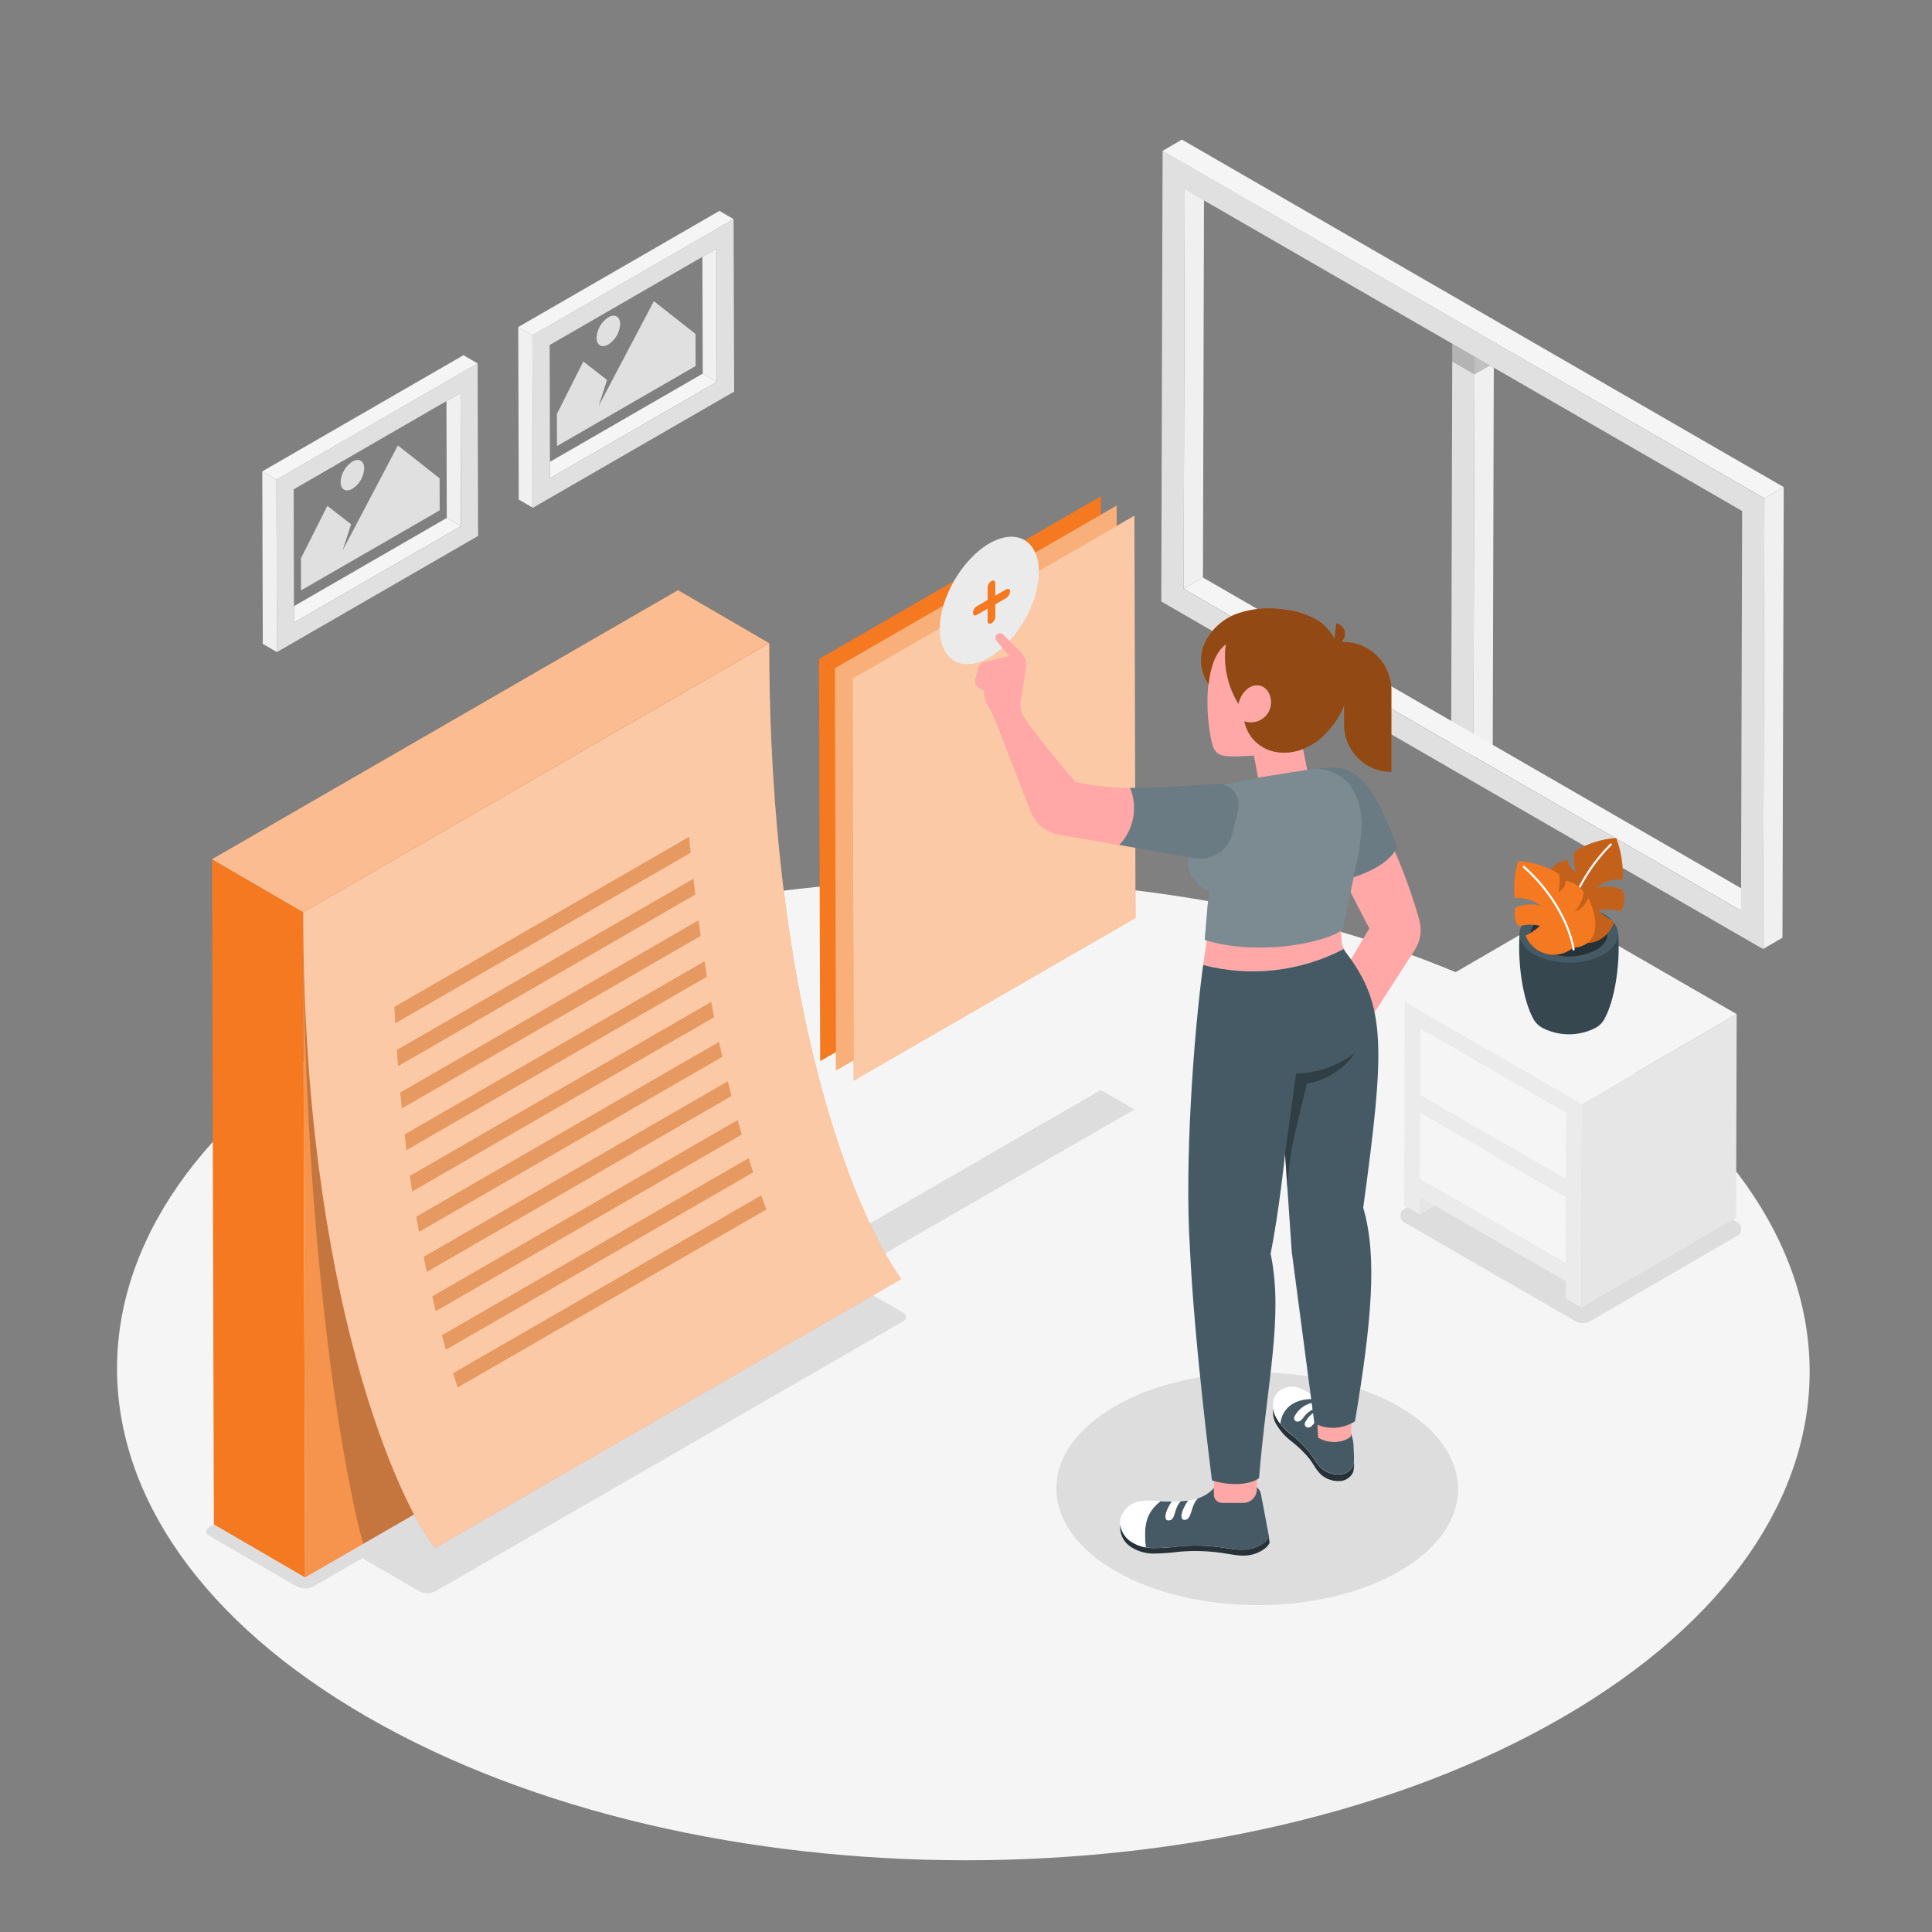 <?xml version="1.0" encoding="UTF-8"?>
<svg id="Layer_1" xmlns="http://www.w3.org/2000/svg" version="1.1" viewBox="0 0 500 500">
  <rect x="0" y="0" width="500" height="500" fill="#808080" stroke="none"/>
  <!-- Generator: Adobe Illustrator 29.0.1, SVG Export Plug-In . SVG Version: 2.1.0 Build 192)  -->
  <defs>
    <style>
      .st0 {
        fill: #37474f;
      }

      .st1 {
        fill: #263238;
      }

      .st2, .st3, .st4, .st5, .st6, .st7 {
        fill: #fff;
      }

      .st8 {
        fill: #f0f0f0;
      }

      .st3 {
        opacity: .6;
      }

      .st3, .st4, .st5, .st9, .st6, .st10, .st11, .st12, .st7 {
        isolation: isolate;
      }

      .st13 {
        fill: #f47920;
      }

      .st14 {
        fill: #ffa8a7;
      }

      .st15 {
        fill: none;
      }

      .st4, .st16, .st11 {
        opacity: .3;
      }

      .st5, .st10 {
        opacity: .4;
      }

      .st17 {
        fill: #e0e0e0;
      }

      .st9, .st18 {
        opacity: .1;
      }

      .st6 {
        opacity: .5;
      }

      .st12, .st7 {
        opacity: .2;
      }

      .st19 {
        fill: #455a64;
      }

      .st20 {
        fill: #ebebeb;
      }

      .st21 {
        fill: #cfcfcf;
      }

      .st22 {
        fill: #f5f5f5;
      }

      .st23 {
        fill: #787878;
      }

      .st24 {
        fill: #e6e6e6;
      }
    </style>
  </defs>
  <g id="freepik--Floor--inject-90">
    <path class="st22" d="M403.68,264.86c-85.82-49.55-224.49-49.55-309.74,0-85.25,49.55-84.81,129.87,1,179.42s224.49,49.54,309.75,0,84.8-129.88-1.01-179.42Z"/>
  </g>
  <g id="freepik--Shadows--inject-90">
    <path class="st9" d="M233.92,339.83l-25-14.49-14.82,8.55-16.84-9.76-123.32,71.2c-.552.314-.746,1.016-.432,1.568.102.18.252.33.432.432l22.69,13.15c1.437.825,3.203.825,4.64,0l12.49-7.22,14.52,8.42c1.435.831,3.205.831,4.64,0l121-69.86c.55-.329.728-1.042.399-1.591-.098-.164-.235-.301-.399-.399Z"/>
    <polygon class="st9" points="211.96 324.21 220.65 329.23 293.58 287.12 284.89 282.1 211.96 324.21"/>
    <path class="st9" d="M407.66,341.89l-44.31-25.58c-.939-.582-1.228-1.815-.646-2.754.163-.262.384-.484.646-.646l39.06-22.69c.619-.357,1.381-.357,2,0l45.3,26.15c.936.586,1.22,1.82.633,2.757-.161.256-.377.473-.633.633l-38.11,22.13c-1.218.706-2.722.706-3.94,0Z"/>
    <path class="st9" d="M362,364c-20.37-11.76-53.29-11.76-73.52,0s-20.14,30.83.23,42.59,53.29,11.76,73.53,0,20.16-30.84-.24-42.59Z"/>
  </g>
  <g id="freepik--Window--inject-90">
    <polygon class="st17" points="375.85 88.95 375.56 192.36 381.31 195.68 381.61 92.27 375.85 88.95"/>
    <polygon class="st8" points="381.61 92.27 381.61 92.27 381.31 195.68 386.32 192.77 386.59 95.15 381.61 92.27"/>
    <rect class="st17" x="378.726" y="87.295" height="6.64"/>
    <polygon class="st12" points="381.6 96.92 381.61 92.27 375.85 88.95 375.84 93.59 381.6 96.92 381.6 96.92"/>
    <polygon class="st12" points="381.6 96.92 385.63 94.59 381.61 92.27 381.61 92.27 381.6 96.92"/>
    <rect class="st17" x="378.726" y="87.285" height="6.64"/>
    <polygon class="st8" points="306.61 48.97 311.61 46.06 311.32 149.47 306.32 152.38 306.61 48.97"/>
    <polygon class="st22" points="306.32 152.38 311.32 149.47 455.57 232.75 450.57 235.66 306.32 152.38"/>
    <path class="st17" d="M300.88,39l155.75,90-.33,116.63-155.76-89.96.34-116.67ZM450.57,235.66l.29-103.41-144.25-83.25-.29,103.41,144.25,83.28"/>
    <polygon class="st22" points="300.88 39.04 305.88 36.13 461.63 126.06 456.63 128.96 300.88 39.04"/>
    <polygon class="st8" points="456.63 128.96 461.63 126.06 461.3 242.69 456.3 245.59 456.63 128.96"/>
  </g>
  <g id="freepik--Table--inject-90">
    <polygon class="st24" points="371.33 312.01 367.45 314.26 367.46 309.78 371.33 312.01"/>
    <polygon class="st23" points="367.56 288.08 367.56 288.03 367.56 288.03 367.56 288.03 367.56 288.08"/>
    <rect class="st21" x="386.41" y="277.15" height="43.54"/>
    <polygon class="st21" points="367.62 266.27 405.33 288.04 405.33 288.04 367.62 266.27"/>
    <path class="st20" d="M371.33,312l33.91,19.58v4.48l4,2.33.15-52.68-45.86-26.48-.15,52.69,4,2.33v-4.48l3.95,2.23ZM405.28,305.12l-37.71-21.77.05-17.09,37.71,21.74h0l-.05,17.12ZM405.22,326.88l-37.71-21.77.05-17v-.11h0l37.71,21.78h0l-.05,17.1Z"/>
    <polygon class="st22" points="367.51 305.12 367.56 288.08 367.56 288.03 405.27 309.81 405.27 309.81 405.22 326.89 367.51 305.12"/>
    <polygon class="st22" points="367.57 283.36 367.62 266.27 405.33 288.04 405.33 288.04 405.28 305.13 367.57 283.36"/>
    <polygon class="st24" points="409.42 285.72 449.45 262.45 449.3 315.14 409.27 338.4 409.42 285.72"/>
    <polygon class="st22" points="409.42 285.72 363.56 259.24 403.59 235.98 449.45 262.45 409.42 285.72"/>
  </g>
  <g id="freepik--Plant--inject-90">
    <path class="st0" d="M418.81,241.75l-12.77.38-12.78-.38c-.55,8.63,1.14,17.42,3.46,21.72h0c.545,1.109,1.432,2.014,2.53,2.58,4.273,2.173,9.327,2.173,13.6,0,1.11-.578,1.999-1.506,2.53-2.64,2.31-4.33,3.98-13.07,3.43-21.66Z"/>
    <path class="st19" d="M415,236.52c5,2.89,5,7.58.06,10.47s-13.06,2.88-18.06.01-5-7.58-.06-10.47,13.06-2.9,18.06-.01Z"/>
    <path class="st1" d="M413.06,237.67c3.91,2.26,3.93,5.91.05,8.16-4.428,2.26-9.672,2.26-14.1,0-3.9-2.25-3.92-5.9,0-8.16,4.416-2.236,9.634-2.236,14.05,0Z"/>
    <path class="st13" d="M405,242.11c2.076,1.742,4.864,2.379,7.49,1.71,2.533-.773,4.506-2.769,5.25-5.31-1.513-.72-2.898-1.683-4.1-2.85,1.918-.475,3.931-.402,5.81.21,1.056-1.659,1.221-3.735.44-5.54-2.181-.971-4.636-1.141-6.93-.48,1.926-1.676,4.461-2.476,7-2.21.182-3.661-.389-7.32-1.68-10.75-4.76.24-9.38,2.3-10.94,3.77-.07,1.703.108,3.408.53,5.06-1.249-.639-2.083-1.873-2.21-3.27-3,.75-4.26,2.23-4.72,3.37.431,2.118,1.403,4.088,2.82,5.72-2.8-.85-3.93-4-3.93-4-2.83,6.55-2.26,13.94,5.17,14.57Z"/>
    <path class="st12" d="M405,242.11c2.076,1.742,4.864,2.379,7.49,1.71,2.533-.773,4.506-2.769,5.25-5.31-1.513-.72-2.898-1.683-4.1-2.85,1.918-.475,3.931-.402,5.81.21,1.056-1.659,1.221-3.735.44-5.54-2.181-.971-4.636-1.141-6.93-.48,1.926-1.676,4.461-2.476,7-2.21.182-3.661-.389-7.32-1.68-10.75-4.76.24-9.38,2.3-10.94,3.77-.07,1.703.108,3.408.53,5.06-1.249-.639-2.083-1.873-2.21-3.27-3,.75-4.26,2.23-4.72,3.37.431,2.118,1.403,4.088,2.82,5.72-2.8-.85-3.93-4-3.93-4-2.83,6.55-2.26,13.94,5.17,14.57Z"/>
    <path class="st22" d="M404.8,242.82h0c-.149-.01-.261-.139-.251-.288,0-.004,0-.008.001-.012.45-6,3.89-15.94,12.1-24.13.089-.127.263-.157.39-.069s.157.263.069.39c-.019.027-.042.05-.069.069-8.1,8.08-11.5,17.87-11.94,23.79-.01.149-.139.261-.288.251-.004,0-.008,0-.012-.001Z"/>
    <path class="st13" d="M407.05,245.33c-3.345,2.732-8.271,2.235-11.003-1.11-.516-.632-.93-1.34-1.227-2.1,1.37-.624,2.625-1.476,3.71-2.52-1.811-.438-3.707-.382-5.49.16-1.102-1.399-1.393-3.272-.77-4.94,2.076-.852,4.377-.989,6.54-.39-1.931-1.498-4.356-2.212-6.79-2-.411-3.229-.097-6.508.92-9.6,4.54.27,9,2.15,10.59,3.48.178,1.5.117,3.019-.18,4.5,1.12-.533,1.846-1.65,1.88-2.89,2.84.69,4.13,2,4.63,3-.275,1.85-1.069,3.583-2.29,5,1.62-.576,2.888-1.862,3.44-3.49,2.99,5.84,2.91,12.35-3.96,12.9Z"/>
    <path class="st2" d="M407.24,246c-.138,0-.255-.103-.27-.24-.79-5.23-4.59-13.93-12.75-21.19-.13-.083-.169-.256-.085-.387.083-.13.256-.169.387-.085.026.017.049.038.069.062,8.26,7.36,12.12,16.19,12.92,21.52.019.15-.082.29-.23.32h-.04Z"/>
  </g>
  <g id="freepik--Pictures--inject-90">
    <polygon class="st15" points="115.54 103.81 75.99 126.64 76.07 156.88 115.63 134.04 115.54 103.81"/>
    <polygon class="st8" points="115.54 103.81 115.63 134.04 119.29 136.17 119.19 101.7 115.54 103.81"/>
    <polygon class="st22" points="76.07 156.88 76.08 161.11 119.29 136.17 115.63 134.04 76.07 156.88"/>
    <path class="st17" d="M123.61,94.06l-52.07,30.06.13,44.64,52.06-30.06-.12-44.64ZM76.08,161.11v-4.23l-.08-30.24,39.55-22.84,3.65-2.1.1,34.47-43.22,24.94Z"/>
    <polygon class="st22" points="123.61 94.06 119.94 91.93 67.88 121.99 71.54 124.12 123.61 94.06"/>
    <polygon class="st8" points="67.88 121.99 68.01 166.63 71.67 168.76 71.54 124.12 67.88 121.99"/>
    <polygon class="st15" points="181.78 66.46 142.23 89.29 142.31 119.53 181.87 96.69 181.78 66.46"/>
    <polygon class="st8" points="181.78 66.46 181.87 96.69 185.53 98.82 185.44 64.35 181.78 66.46"/>
    <polygon class="st22" points="142.31 119.53 142.33 123.76 185.53 98.82 181.87 96.69 142.31 119.53"/>
    <path class="st17" d="M189.85,56.71l-52.06,30.06.12,44.64,52.09-30.06-.15-44.64ZM142.33,123.76v-4.23l-.08-30.24,39.55-22.83,3.66-2.11.09,34.47-43.22,24.94Z"/>
    <polygon class="st22" points="189.85 56.71 186.19 54.58 134.12 84.64 137.79 86.77 189.85 56.71"/>
    <polygon class="st8" points="134.12 84.64 134.25 129.28 137.91 131.41 137.79 86.77 134.12 84.64"/>
    <polygon class="st17" points="102.97 115.28 113.76 123.78 113.79 132.08 77.91 152.79 77.88 144.49 84.72 130.91 90.86 135.68 88.69 142.42 91.84 136.43 102.97 115.28"/>
    <path class="st17" d="M91.19,119.47c1.69-1,3.06-.2,3.07,1.74-.112,2.147-1.246,4.11-3.05,5.28-1.69,1-3.06.2-3.07-1.74.115-2.146,1.249-4.108,3.05-5.28Z"/>
    <polygon class="st17" points="169.22 77.94 180 86.43 180.03 94.73 144.15 115.44 144.12 107.14 150.96 93.56 157.1 98.33 154.93 105.08 158.08 99.09 169.22 77.94"/>
    <path class="st17" d="M157.43,82.12c1.69-1,3.06-.19,3.07,1.75-.117,2.146-1.25,4.107-3.05,5.28-1.69,1-3.06.19-3.07-1.75.115-2.146,1.249-4.108,3.05-5.28Z"/>
  </g>
  <g id="freepik--Notes--inject-90">
    <polygon class="st13" points="284.89 128.44 211.96 170.54 212.26 274.63 285.19 232.52 284.89 128.44"/>
    <polygon class="st13" points="288.99 130.84 216.06 172.94 216.36 277.03 289.29 234.92 288.99 130.84"/>
    <polygon class="st5" points="288.99 130.84 216.06 172.94 216.36 277.03 289.29 234.92 288.99 130.84"/>
    <polygon class="st13" points="293.58 133.46 220.65 175.57 220.94 279.65 293.87 237.55 293.58 133.46"/>
    <polygon class="st3" points="293.58 133.46 220.65 175.57 220.94 279.65 293.87 237.55 293.58 133.46"/>
    <path class="st20" d="M256,140.66c7.07-4.08,12.83-.8,12.85,7.33s-5.7,18-12.77,22.12-12.84.81-12.86-7.32,5.78-18.04,12.78-22.13Z"/>
    <path class="st13" d="M256.59,150.36c.53-.31,1-.06,1,.56v3.23l2.82-1.62c.54-.31,1-.07,1,.55-.046.69-.417,1.317-1,1.69l-2.81,1.62v3.23c-.042.692-.414,1.321-1,1.69-.54.31-1,.06-1-.56v-3.23l-2.81,1.62c-.55.31-1,.06-1-.56.045-.688.417-1.313,1-1.68l2.81-1.62v-3.28c.049-.674.417-1.283.99-1.64Z"/>
    <polygon class="st13" points="199.07 166.46 78.46 236.09 78.95 408.23 199.56 338.59 199.07 166.46"/>
    <polygon class="st13" points="54.86 222.38 55.35 394.51 78.95 408.23 78.46 236.09 54.86 222.38"/>
    <polygon class="st13" points="199.07 166.46 175.47 152.74 54.86 222.38 78.46 236.09 199.07 166.46"/>
    <polygon class="st7" points="199.07 166.46 78.46 236.09 78.95 408.23 199.56 338.59 199.07 166.46"/>
    <polygon class="st6" points="199.07 166.46 175.47 152.74 54.86 222.38 78.46 236.09 199.07 166.46"/>
    <path class="st12" d="M78.46,236.09c0,78.76,8.81,138.32,15.5,163.47l105.6-61-.49-172.13-120.61,69.66Z"/>
    <path class="st13" d="M233.23,331l-120.61,69.59c-9.29-11.17-34.16-65.62-34.16-164.5l120.61-69.63c0,93.54,21.74,147.25,34.16,164.54Z"/>
    <path class="st3" d="M233.23,331l-120.61,69.59c-9.29-11.17-34.16-65.62-34.16-164.5l120.61-69.63c0,93.54,21.74,147.25,34.16,164.54Z"/>
    <path class="st13" d="M182.3,248.83l-77.57,44.79c.16,1.333.32,2.667.48,4l77.72-44.87c-.21-1.29-.43-2.6-.63-3.92Z"/>
    <path class="st13" d="M186.07,269.67l-78.32,45.22c.227,1.333.457,2.633.69,3.9l78.45-45.29c-.28-1.27-.55-2.5-.82-3.83Z"/>
    <path class="st13" d="M184.06,259.32l-77.95,45c.19,1.34.38,2.66.58,4l78.09-45.08-.72-3.92Z"/>
    <path class="st13" d="M180.76,238.21l-77.15,44.55c.12,1.37.25,2.73.39,4.07l77.31-44.63c-.19-1.33-.37-2.66-.55-3.99Z"/>
    <path class="st13" d="M178.33,216.6l-76.23,44c.06,1.41.13,2.8.2,4.19l76.42-44.12c-.14-1.353-.27-2.71-.39-4.07Z"/>
    <path class="st13" d="M179.44,227.47l-76.71,44.28c.087,1.387.187,2.767.3,4.14l76.88-44.39c-.16-1.35-.32-2.69-.47-4.03Z"/>
    <path class="st13" d="M197,309.4l-79.71,46c.39,1.25.77,2.46,1.16,3.63l79.85-46.03c-.45-1.22-.88-2.41-1.3-3.6Z"/>
    <path class="st13" d="M188.34,279.87l-78.66,45.41c.26,1.31.52,2.59.79,3.85l78.79-45.49c-.26-1.25-.62-2.51-.92-3.77Z"/>
    <path class="st13" d="M193.76,299.75l-79.35,45.82c.34,1.26.69,2.5,1,3.71l79.48-45.89c-.36-1.21-.75-2.39-1.13-3.64Z"/>
    <path class="st13" d="M190.89,289.9l-79,45.61c.3,1.29.6,2.55.91,3.78l79.13-45.68c-.35-1.23-.7-2.46-1.04-3.71Z"/>
    <g class="st18">
      <path d="M182.3,248.83l-77.57,44.79c.16,1.333.32,2.667.48,4l77.72-44.87c-.21-1.29-.43-2.6-.63-3.92Z"/>
      <path d="M186.07,269.67l-78.32,45.22c.227,1.333.457,2.633.69,3.9l78.45-45.29c-.28-1.27-.55-2.5-.82-3.83Z"/>
      <path d="M184.06,259.32l-77.95,45c.19,1.34.38,2.66.58,4l78.09-45.08-.72-3.92Z"/>
      <path d="M180.76,238.21l-77.15,44.55c.12,1.37.25,2.73.39,4.07l77.31-44.63c-.19-1.33-.37-2.66-.55-3.99Z"/>
      <path d="M178.33,216.6l-76.23,44c.06,1.41.13,2.8.2,4.19l76.42-44.12c-.14-1.353-.27-2.71-.39-4.07Z"/>
      <path d="M179.44,227.47l-76.71,44.28c.087,1.387.187,2.767.3,4.14l76.88-44.39c-.16-1.35-.32-2.69-.47-4.03Z"/>
      <path d="M197,309.4l-79.71,46c.39,1.25.77,2.46,1.16,3.63l79.85-46.03c-.45-1.22-.88-2.41-1.3-3.6Z"/>
      <path d="M188.34,279.87l-78.66,45.41c.26,1.31.52,2.59.79,3.85l78.79-45.49c-.26-1.25-.62-2.51-.92-3.77Z"/>
      <path d="M193.76,299.75l-79.35,45.82c.34,1.26.69,2.5,1,3.71l79.48-45.89c-.36-1.21-.75-2.39-1.13-3.64Z"/>
      <path d="M190.89,289.9l-79,45.61c.3,1.29.6,2.55.91,3.78l79.13-45.68c-.35-1.23-.7-2.46-1.04-3.71Z"/>
    </g>
    <g class="st16">
      <path class="st2" d="M182.3,248.83l-77.57,44.79c.16,1.333.32,2.667.48,4l77.72-44.87c-.21-1.29-.43-2.6-.63-3.92Z"/>
      <path class="st2" d="M186.07,269.67l-78.32,45.22c.227,1.333.457,2.633.69,3.9l78.45-45.29c-.28-1.27-.55-2.5-.82-3.83Z"/>
      <path class="st2" d="M184.06,259.32l-77.95,45c.19,1.34.38,2.66.58,4l78.09-45.08-.72-3.92Z"/>
      <path class="st2" d="M180.76,238.21l-77.15,44.55c.12,1.37.25,2.73.39,4.07l77.31-44.63c-.19-1.33-.37-2.66-.55-3.99Z"/>
      <path class="st2" d="M178.33,216.6l-76.23,44c.06,1.41.13,2.8.2,4.19l76.42-44.12c-.14-1.353-.27-2.71-.39-4.07Z"/>
      <path class="st2" d="M179.44,227.47l-76.71,44.28c.087,1.387.187,2.767.3,4.14l76.88-44.39c-.16-1.35-.32-2.69-.47-4.03Z"/>
      <path class="st2" d="M197,309.4l-79.71,46c.39,1.25.77,2.46,1.16,3.63l79.85-46.03c-.45-1.22-.88-2.41-1.3-3.6Z"/>
      <path class="st2" d="M188.34,279.87l-78.66,45.41c.26,1.31.52,2.59.79,3.85l78.79-45.49c-.26-1.25-.62-2.51-.92-3.77Z"/>
      <path class="st2" d="M193.76,299.75l-79.35,45.82c.34,1.26.69,2.5,1,3.71l79.48-45.89c-.36-1.21-.75-2.39-1.13-3.64Z"/>
      <path class="st2" d="M190.89,289.9l-79,45.61c.3,1.29.6,2.55.91,3.78l79.13-45.68c-.35-1.23-.7-2.46-1.04-3.71Z"/>
    </g>
  </g>
  <g id="freepik--Character--inject-90">
    <path class="st1" d="M328.39,397.76c-.69,1.44-2.86,2.77-5.24,3.16s-4.8-.12-7.19-.46c-3.555-.495-7.155-.585-10.73-.27-2.212.286-4.439.443-6.67.47-2.253.019-4.453-.682-6.28-2-1.255-.993-2.094-2.42-2.35-4-.215,2.087.676,4.135,2.35,5.4,1.827,1.318,4.027,2.018,6.28,2,2.231-.025,4.458-.186,6.67-.48,3.576-.312,7.175-.218,10.73.28,2.39.33,5,1,7.36.62s4.55-1.72,5.24-3.15l-.17-1.57Z"/>
    <path class="st2" d="M302.35,393.52c2,0,1.26-3,3.17-4.95-.78,0-1.55.06-2.33.05-1.71,2.47-2.19,4.9-.84,4.9Z"/>
    <path class="st2" d="M306.51,393.36c2,0,1.48-3.53,3.46-5.59-.449.158-.907.291-1.37.4-.39.08-.79.15-1.19.21-1.76,2.5-2.27,4.98-.9,4.98Z"/>
    <path class="st19" d="M326.32,386.59c-.13-.645-.484-1.222-1-1.63l-10.82-.27c-1.153,1.454-2.718,2.528-4.49,3.08-2,2.06-1.45,5.59-3.46,5.59-1.37,0-.86-2.48.9-5-.63.09-1.26.15-1.89.19-1.91,2-1.17,4.95-3.17,4.95-1.35,0-.87-2.43.84-4.9h-1.52c-.46,0-.92,0-1.38-.08-4,3.15-4.32,6.56-3.8,11.92.684.12,1.376.19,2.07.21,2.231-.027,4.458-.184,6.67-.47,3.575-.315,7.175-.225,10.73.27,2.39.34,4.81.85,7.19.46s4.55-1.72,5.24-3.16l-2.11-11.16Z"/>
    <path class="st2" d="M300.29,388.53c-1.792-.28-3.618-.28-5.41,0-2.263.444-4.118,2.06-4.87,4.24-.151.622-.178,1.268-.08,1.9.256,1.58,1.095,3.007,2.35,4,1.236.927,2.682,1.535,4.21,1.77-.49-5.35-.18-8.76,3.8-11.91Z"/>
    <path class="st14" d="M314.15,381.61v5.21c0,1.182.958,2.14,2.14,2.14h5.46c1.896,0,3.451-1.505,3.51-3.4l.13-3.95h-11.24Z"/>
    <path class="st1" d="M350.2,379.29c-.603,1.298-1.854,2.176-3.28,2.3-1.457.109-2.912-.241-4.16-1-1.87-1.19-2.6-3.07-3.88-4.76-1.34-1.635-2.86-3.114-4.53-4.41-1.794-1.325-3.27-3.033-4.32-5-.26-.581-.432-1.198-.51-1.83-.162,1.198.014,2.417.51,3.52,1.048,1.969,2.524,3.677,4.32,5,1.668,1.302,3.188,2.784,4.53,4.42,1.28,1.69,2,3.57,3.88,4.76,1.248.759,2.703,1.109,4.16,1,1.426-.124,2.677-1.002,3.28-2.3.218-.95.286-1.929.2-2.9-.001.408-.069.813-.2,1.2Z"/>
    <path class="st2" d="M337.91,367.85c-.194.254-.287.571-.26.89.065.314.288.572.59.68.432.107.888-.013,1.21-.32.318-.303.603-.638.85-1,.722-.913,1.685-1.605,2.78-2,.534-.197,1.093-.322,1.66-.37l-1.35-1.23c-.851.043-1.685.246-2.46.6-1.262.59-2.315,1.549-3.02,2.75Z"/>
    <path class="st2" d="M338.2,363.55c-1.259.601-2.305,1.571-3,2.78-.19.26-.282.579-.26.9.066.311.29.565.59.67.432.111.89-.01,1.21-.32.32-.3.605-.636.85-1,1.313-1.685,3.393-2.586,5.52-2.39l-1.36-1.19c-1.211-.135-2.437.055-3.55.55Z"/>
    <path class="st2" d="M340.89,362.2c-1.227-1.198-2.665-2.161-4.24-2.84-1.945-.845-4.199-.533-5.84.81-1.11,1.167-1.591,2.797-1.29,4.38.078.632.25,1.249.51,1.83.353.765.804,1.481,1.34,2.13.52-4.66,4.57-6.84,9.52-6.31Z"/>
    <path class="st19" d="M350.31,374.72c.023-1.58-.34-3.143-1.06-4.55l-2.63-2.76-1.88-1.71c-.567.048-1.126.173-1.66.37-1.095.395-2.058,1.087-2.78,2-.247.362-.532.697-.85,1-.322.307-.778.427-1.21.32-.302-.108-.525-.366-.59-.68-.027-.319.066-.636.26-.89.695-1.209,1.741-2.179,3-2.78.775-.354,1.609-.557,2.46-.6l-.3-.28c-2.127-.196-4.207.705-5.52,2.39-.245.364-.53.7-.85,1-.32.31-.778.431-1.21.32-.3-.105-.524-.359-.59-.67-.022-.321.07-.64.26-.9,1.322-2.332,3.905-3.653,6.57-3.36l-.05-.05-.81-.72c-4.95-.53-9,1.65-9.52,6.31.912,1.051,1.916,2.018,3,2.89,1.67,1.296,3.19,2.775,4.53,4.41,1.28,1.69,2,3.57,3.88,4.76,1.248.759,2.703,1.109,4.16,1,1.426-.124,2.677-1.002,3.28-2.3.132-.39.2-.798.2-1.21.05-1.17-.06-2.83-.09-3.31Z"/>
    <path class="st14" d="M340.82,366.49l.31,5.59c3.53,2,7.24.93,8.47-.36l.24-5.23h-9.02Z"/>
    <path class="st14" d="M347.77,245.59c-.304-.598-.484-1.251-.53-1.92l-.31-4.8-34.2,2.2c-.45,2.39-.91,5.33-1.36,8.66,12.226,3.193,25.203,1.717,36.4-4.14Z"/>
    <path class="st14" d="M347.1,226.23l7.29,14.07-6.62,11.08,7.32,11.62,11.05-17.16c1.505-2.352,1.917-5.241,1.13-7.92-1.89-6.687-4.291-13.22-7.18-19.54l-12.99,7.85Z"/>
    <path class="st19" d="M341.31,199c8.39-1.56,13.18,1.23,20.26,20.2-2.89,6.49-15.17,8.88-15.17,8.88l-5.09-29.08Z"/>
    <path class="st7" d="M341.31,199c8.39-1.56,13.18,1.23,20.26,20.2-2.89,6.49-15.17,8.88-15.17,8.88l-5.09-29.08Z"/>
    <path class="st14" d="M312.7,177.14c.45-4.31,1.71-8.37,4.52-10.43-.753,5.359.389,10.813,3.23,15.42.279-1.424,1.012-2.719,2.09-3.69,1.059-1.028,2.612-1.362,4-.86.928.444,1.646,1.234,2,2.2,1.083,2.678-.21,5.726-2.887,6.81-1.166.472-2.463.507-3.653.1.792,3.914,3.827,6.988,7.73,7.83,2.512.507,5.118.26,7.49-.71l1.17,5.8c-4.73,5-12.81,1.66-12.81,1.66l-1.06-5.72c-9.3.56-10.17.4-11.19-4.72-.842-4.512-1.054-9.119-.63-13.69Z"/>
    <path class="st13" d="M311.59,166.82c1.691-3.826,4.908-6.768,8.87-8.11,3.932-1.308,8.125-1.627,12.21-.93,2.536.288,5.003,1.016,7.29,2.15,2.316,1.176,4.202,3.051,5.39,5.36l.48-4c1.005.213,1.82.944,2.14,1.92.27,1.031-.006,2.128-.73,2.91h.37c6.887-.006,12.474,5.573,12.48,12.46v21.19c-6.76.006-12.244-5.47-12.25-12.23v-4.84c-1.516,3.602-3.926,6.758-7,9.17-1.091.797-2.281,1.449-3.54,1.94-2.372.97-4.978,1.217-7.49.71-3.903-.842-6.938-3.916-7.73-7.83,2.733.934,5.706-.524,6.641-3.257.407-1.19.371-2.487-.1-3.653-.354-.966-1.072-1.756-2-2.2-1.388-.502-2.941-.168-4,.86-1.078.971-1.811,2.266-2.09,3.69-2.841-4.607-3.983-10.061-3.23-15.42-2.81,2.06-4.07,6.12-4.52,10.43-2.109-3.02-2.556-6.899-1.19-10.32Z"/>
    <path class="st10" d="M311.59,166.82c1.691-3.826,4.908-6.768,8.87-8.11,3.932-1.308,8.125-1.627,12.21-.93,2.536.288,5.003,1.016,7.29,2.15,2.316,1.176,4.202,3.051,5.39,5.36l.48-4c1.005.213,1.82.944,2.14,1.92.27,1.031-.006,2.128-.73,2.91h.37c6.887-.006,12.474,5.573,12.48,12.46v21.19c-6.76.006-12.244-5.47-12.25-12.23v-4.84c-1.516,3.602-3.926,6.758-7,9.17-1.091.797-2.281,1.449-3.54,1.94-2.372.97-4.978,1.217-7.49.71-3.903-.842-6.938-3.916-7.73-7.83,2.733.934,5.706-.524,6.641-3.257.407-1.19.371-2.487-.1-3.653-.354-.966-1.072-1.756-2-2.2-1.388-.502-2.941-.168-4,.86-1.078.971-1.811,2.266-2.09,3.69-2.841-4.607-3.983-10.061-3.23-15.42-2.81,2.06-4.07,6.12-4.52,10.43-2.109-3.02-2.556-6.899-1.19-10.32Z"/>
    <path class="st19" d="M325.61,201.27l-9.15,1.8c-2,3.7-4.09,7.18-6.11,10.88-1.52,2.79-3.09,5.75-3,8.93.18,3.458,2.309,6.513,5.49,7.88l-1.06,12.5c14.37,4.39,31.94.53,35.8-2.79,1.14-5.24,2.14-10.81,3.27-16.05.849-3.378,1.368-6.831,1.55-10.31.174-3.496-.662-6.968-2.41-10l.01-.11c-2.455-3.693-6.86-5.588-11.23-4.83l-13.16,2.1Z"/>
    <path class="st4" d="M325.61,201.27l-9.15,1.8c-2,3.7-4.09,7.18-6.11,10.88-1.52,2.79-3.09,5.75-3,8.93.18,3.458,2.309,6.513,5.49,7.88l-1.06,12.5c14.37,4.39,31.94.53,35.8-2.79,1.14-5.24,2.14-10.81,3.27-16.05.849-3.378,1.368-6.831,1.55-10.31.174-3.496-.662-6.968-2.41-10l.01-.11c-2.455-3.693-6.86-5.588-11.23-4.83l-13.16,2.1Z"/>
    <path class="st19" d="M348.3,246.47c-.207-.274-.385-.569-.53-.88-11.197,5.857-24.174,7.333-36.4,4.14-2.58,19.19-4.79,51.68-3.43,73.12,1.13,24.95,5.72,60.29,5.72,60.29,6,1.79,10.48.7,12.18-.6,2-24.76,6.39-41.72,3-58.09,2.27-11.45,3.73-25.82,3.73-25.82l1.73,25.28,5.86,44.45c3.345,1.72,7.355,1.518,10.51-.53,4.26-25.42,5.86-42.64,2.13-55.26,5.68-41.71,5.97-52.38-4.5-66.1Z"/>
    <path class="st11" d="M335.08,293.63l3.14-13.17c3.66-.6,9.38-3,12.39-8-4.34,3.402-9.676,5.285-15.19,5.36l-2.86,20.83.61,8.9.25-3.24c.266-3.599.821-7.17,1.66-10.68Z"/>
    <path class="st14" d="M292.51,203.94c-4.766-.067-9.514-.59-14.18-1.56,0,0-9.16-10.56-13.32-16.81-.506-.761-.808-1.639-.88-2.55h0c-.055-.438-.055-.882,0-1.32l1.38-8.69c.251-1.539-.251-3.104-1.35-4.21l-4.56-4.61c-.484-.445-1.236-.414-1.681.07-.392.426-.421,1.071-.069,1.53l3.36,4-6.45,1.56c-.757.183-1.357.76-1.57,1.51l-.74,2.66c-.322,1.141.263,2.341,1.36,2.79l.87.37v.61c-.038,1.517.518,2.988,1.55,4.1.26.78,1.22,2.8,1.22,2.8l9.29,23.81c1.19,3.142,3.95,5.423,7.26,6l15.75,2.75c3.748-3.953,4.839-9.732,2.79-14.78l-.03-.03Z"/>
    <path class="st19" d="M315,202.9c-5.67.27-14.17,1.2-22.52,1,2.049,5.048.958,10.827-2.79,14.78l19.66,3.44c4.298.679,8.41-2.017,9.5-6.23.61-2.49,1.27-4.58,1.65-7,.396-2.889-1.625-5.552-4.514-5.948-.327-.045-.657-.059-.986-.042Z"/>
    <path class="st7" d="M315,202.9c-5.67.27-14.17,1.2-22.52,1,2.049,5.048.958,10.827-2.79,14.78l19.66,3.44c4.298.679,8.41-2.017,9.5-6.23.61-2.49,1.27-4.58,1.65-7,.396-2.889-1.625-5.552-4.514-5.948-.327-.045-.657-.059-.986-.042Z"/>
  </g>
</svg>